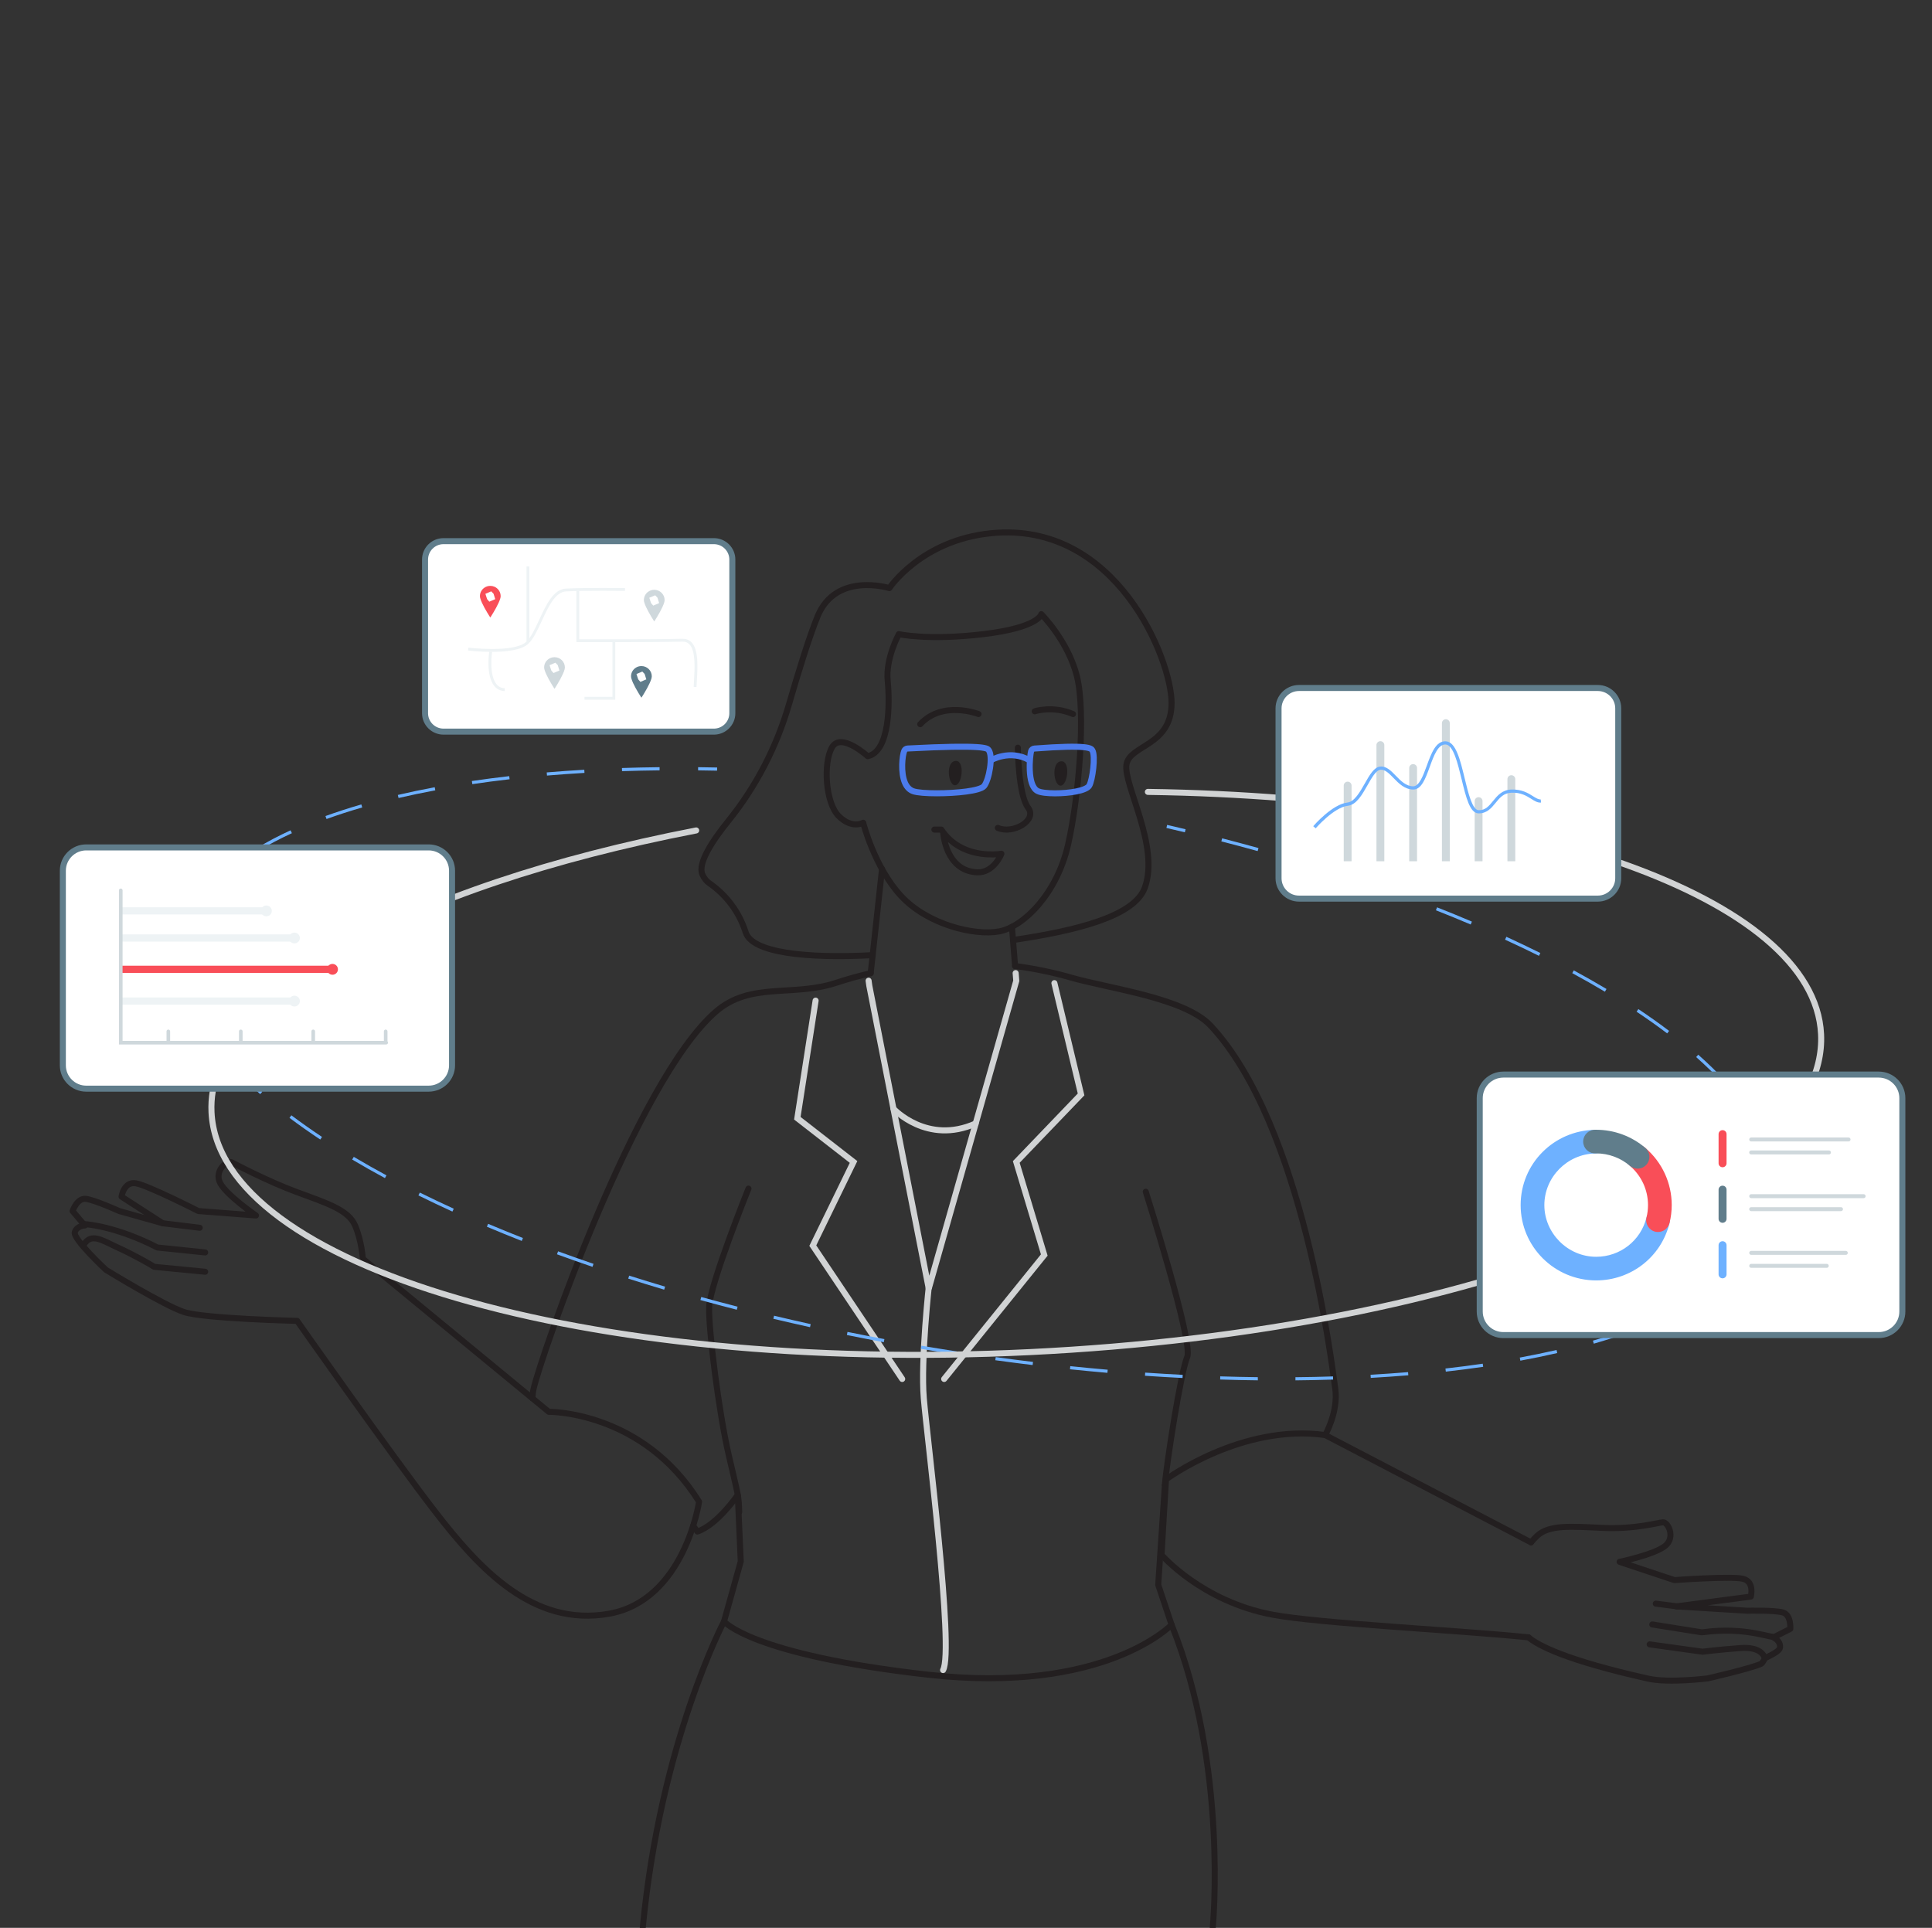 <?xml version="1.0" encoding="UTF-8"?>
<svg xmlns="http://www.w3.org/2000/svg" width="481" height="480" viewBox="0 0 481 480" fill="none">
  <rect x="0" y="0" width="481" height="480" fill="#333333" stroke="none"/>
  <g clip-path="url(#clip0_763_3895)">
    <g clip-path="url(#clip1_763_3895)">
      <path d="M177.722 135.087H110.419C108.076 135.087 106.177 136.98 106.177 139.315V177.582C106.177 179.917 108.076 181.809 110.419 181.809H177.722C180.065 181.809 181.965 179.917 181.965 177.582V139.315C181.965 136.98 180.065 135.087 177.722 135.087Z" fill="white"></path>
      <path d="M177.73 182.162H110.419C107.884 182.162 105.822 180.108 105.822 177.582V139.315C105.822 136.79 107.884 134.735 110.419 134.735H177.73C180.264 134.735 182.327 136.79 182.327 139.315V177.582C182.327 180.108 180.264 182.162 177.73 182.162Z" stroke="#607D8B" stroke-width="1.5" stroke-miterlimit="10"></path>
      <path d="M122.059 145.872C121.516 145.872 121.012 146.037 120.595 146.327C119.926 146.782 119.485 147.551 119.485 148.421C119.485 148.531 119.501 148.649 119.525 148.79C119.525 148.821 119.54 148.852 119.548 148.876C119.548 148.907 119.564 148.939 119.572 148.962C119.745 149.613 120.154 150.476 120.595 151.284C121.075 152.162 121.579 152.986 121.854 153.417C121.902 153.488 121.941 153.551 121.973 153.598C122.035 153.692 122.067 153.739 122.067 153.739C122.067 153.739 122.098 153.692 122.161 153.598C122.193 153.551 122.232 153.488 122.279 153.417C122.807 152.586 124.2 150.311 124.562 148.962C124.57 148.931 124.578 148.9 124.586 148.876C124.594 148.845 124.601 148.813 124.601 148.79C124.633 148.656 124.649 148.531 124.649 148.421C124.649 147.009 123.492 145.872 122.075 145.872H122.059ZM121.823 149.802L121.28 149.182L121.209 148.962L121.178 148.876L121.146 148.79L120.847 147.849L122.303 147.237L122.878 147.833L123.177 148.798L123.2 148.884L123.232 148.97L123.295 149.182L121.823 149.809V149.802Z" fill="#F94E58"></path>
      <path d="M138.045 163.629C137.502 163.629 136.999 163.794 136.581 164.084C135.912 164.539 135.472 165.307 135.472 166.178C135.472 166.288 135.487 166.405 135.511 166.547C135.511 166.578 135.527 166.609 135.535 166.633C135.535 166.664 135.55 166.696 135.558 166.719C135.731 167.37 136.141 168.233 136.581 169.041C137.062 169.919 137.565 170.743 137.841 171.174C137.888 171.245 137.927 171.307 137.959 171.354C138.022 171.449 138.053 171.496 138.053 171.496C138.053 171.496 138.085 171.449 138.148 171.354C138.179 171.307 138.219 171.245 138.266 171.174C138.793 170.343 140.186 168.068 140.548 166.719C140.556 166.688 140.564 166.656 140.572 166.633C140.58 166.601 140.588 166.57 140.588 166.547C140.619 166.413 140.635 166.288 140.635 166.178C140.635 164.766 139.478 163.629 138.061 163.629H138.045ZM137.801 167.566L137.258 166.947L137.188 166.727L137.156 166.641L137.125 166.554L136.825 165.613L138.282 165.001L138.856 165.598L139.155 166.562L139.179 166.649L139.21 166.735L139.273 166.947L137.801 167.574V167.566Z" fill="#CFD8DC"></path>
      <path d="M162.877 146.853C162.334 146.853 161.831 147.017 161.413 147.307C160.744 147.762 160.304 148.531 160.304 149.402C160.304 149.511 160.319 149.629 160.343 149.77C160.343 149.802 160.359 149.833 160.367 149.856C160.367 149.888 160.382 149.919 160.39 149.943C160.563 150.594 160.973 151.456 161.413 152.264C161.894 153.143 162.397 153.966 162.673 154.398C162.72 154.468 162.759 154.531 162.791 154.578C162.854 154.672 162.885 154.719 162.885 154.719C162.885 154.719 162.917 154.672 162.98 154.578C163.011 154.531 163.051 154.468 163.098 154.398C163.625 153.566 165.018 151.292 165.38 149.943C165.388 149.911 165.396 149.88 165.404 149.856C165.412 149.825 165.42 149.794 165.42 149.77C165.451 149.637 165.467 149.511 165.467 149.402C165.467 147.99 164.31 146.853 162.893 146.853H162.877ZM162.633 150.782L162.09 150.162L162.02 149.943L161.988 149.856L161.957 149.77L161.657 148.829L163.114 148.217L163.688 148.813L163.987 149.778L164.011 149.864L164.042 149.951L164.105 150.162L162.633 150.79V150.782Z" fill="#CFD8DC"></path>
      <path d="M159.681 165.841C159.138 165.841 158.634 166.006 158.217 166.296C157.548 166.751 157.107 167.519 157.107 168.39C157.107 168.5 157.123 168.617 157.147 168.758C157.147 168.79 157.163 168.821 157.17 168.845C157.17 168.876 157.186 168.908 157.194 168.931C157.367 169.582 157.776 170.445 158.217 171.253C158.697 172.131 159.201 172.955 159.477 173.386C159.524 173.457 159.563 173.519 159.595 173.566C159.658 173.66 159.689 173.708 159.689 173.708C159.689 173.708 159.721 173.66 159.784 173.566C159.815 173.519 159.854 173.457 159.902 173.386C160.429 172.555 161.822 170.28 162.184 168.931C162.192 168.9 162.2 168.868 162.208 168.845C162.216 168.813 162.223 168.782 162.223 168.758C162.255 168.625 162.271 168.5 162.271 168.39C162.271 166.978 161.114 165.841 159.697 165.841H159.681ZM159.437 169.77L158.894 169.151L158.823 168.931L158.792 168.845L158.76 168.758L158.461 167.817L159.917 167.206L160.492 167.802L160.791 168.766L160.815 168.853L160.846 168.939L160.909 169.151L159.437 169.778V169.77Z" fill="#607D8B"></path>
      <path d="M122.486 162.304C119.408 162.304 116.756 161.99 116.527 161.958L116.614 161.253C116.724 161.268 127.979 162.609 131.018 159.809C132.198 158.719 133.19 156.586 134.237 154.327C135.976 150.586 137.771 146.711 140.888 146.547C145.579 146.303 155.504 146.421 155.598 146.421V147.127C155.488 147.127 145.586 147.009 140.919 147.252C138.227 147.394 136.527 151.064 134.874 154.617C133.796 156.947 132.773 159.143 131.49 160.327C129.766 161.911 125.862 162.296 122.47 162.296L122.486 162.304Z" fill="#EEF3F5"></path>
      <path d="M173.409 171.057L172.701 171.025C172.724 170.563 172.748 170.053 172.779 169.519C172.968 166.366 173.22 162.045 171.638 160.421C171.182 159.951 170.599 159.723 169.867 159.755C165.546 159.872 156.794 159.88 156.699 159.88H143.5V147.088H144.208V159.166H156.699C156.786 159.166 165.53 159.166 169.844 159.041C170.78 159.033 171.559 159.308 172.15 159.919C173.952 161.77 173.692 166.084 173.488 169.559C173.456 170.084 173.425 170.586 173.409 171.049V171.057Z" fill="#EEF3F5"></path>
      <path d="M153.188 174.217H145.514V173.503H152.479V159.715H153.188V174.217Z" fill="#EEF3F5"></path>
      <path d="M131.795 141.033H131.087V159.715H131.795V141.033Z" fill="#EEF3F5"></path>
      <path d="M125.649 172.068C124.594 172.029 123.729 171.606 123.075 170.813C120.919 168.217 121.769 162.468 121.808 162.225L122.509 162.335C122.501 162.39 121.666 168.013 123.618 170.366C124.146 171.002 124.823 171.331 125.673 171.362L125.649 172.068Z" fill="#EEF3F5"></path>
      <path d="M301.938 479.929C301.938 479.929 305.819 439.608 291.683 404.533" stroke="#231F20" stroke-width="1.5" stroke-linecap="round" stroke-linejoin="round"></path>
      <path d="M180.264 403.701C180.264 403.701 164.467 433.529 160.028 479.929" stroke="#231F20" stroke-width="1.5" stroke-linecap="round" stroke-linejoin="round"></path>
      <path d="M252.203 234.053C268.173 231.7 282.458 228.108 285.024 221.002C288.771 210.649 279.625 195.315 280.451 190.343C281.286 185.378 291.683 185.786 291.683 175.017C291.683 164.248 277.964 129.66 246.78 132.758C229.315 134.491 221.42 146.429 221.42 146.429C221.42 146.429 208.119 142.287 203.546 153.472C201.46 158.586 198.76 167.323 196.446 175.307C193.384 185.872 188.292 195.762 181.381 204.335C177.257 209.449 173.692 214.97 174.856 217.692C175.289 218.704 175.895 219.418 176.588 219.896C180.854 222.845 184.01 227.073 185.6 231.998C185.624 232.061 185.639 232.124 185.663 232.186C187.332 237.175 200.515 238.696 217.264 237.818" stroke="#231F20" stroke-width="1.5" stroke-linecap="round" stroke-linejoin="round"></path>
      <path d="M132.544 348.156C132.575 347.364 132.678 346.54 132.867 345.701C134.527 338.25 158.266 269.151 178.25 251.857C186.853 244.414 197.344 248.265 208.159 244.704C210.992 243.771 213.865 242.971 216.77 242.304" stroke="#231F20" stroke-width="1.5" stroke-linecap="round" stroke-linejoin="round"></path>
      <path d="M290.016 369.732L288.355 394.588L291.684 404.533C291.684 404.533 275.053 421.929 230.984 416.964C186.916 411.992 180.257 403.701 180.257 403.701L184.421 388.784L183.681 372.203C183.681 372.203 178.596 379.67 173.614 381.333C173.614 381.333 173.268 380.807 172.575 379.905" stroke="#231F20" stroke-width="1.5" stroke-linecap="round" stroke-linejoin="round"></path>
      <path d="M252.723 240.524C257.461 241.143 262.113 242.092 266.599 243.386C276.186 246.147 294.934 248.453 301.38 255.347C324.473 280.046 331.596 339.905 332.423 345.701C333.257 351.505 329.927 357.301 329.927 357.301" stroke="#231F20" stroke-width="1.5" stroke-linecap="round" stroke-linejoin="round"></path>
      <path d="M174.046 373.897C174.046 373.897 170.441 398.478 151.591 401.796C132.74 405.113 119.439 390.745 108.356 376.384C97.266 362.023 73.985 328.877 73.985 328.877C73.985 328.877 50.773 328.328 45.783 326.666C40.793 325.011 26.382 316.171 26.382 316.171C26.382 316.171 18.07 308.438 18.621 306.783C19.172 305.128 21.116 305.128 21.116 305.128L18.07 301.536C18.07 301.536 19.18 298.218 21.4 298.501C23.619 298.775 29.711 301.536 29.711 301.536L40.518 304.571L30.262 297.944C30.262 297.944 30.813 294.077 33.867 294.626C36.913 295.175 49.388 301.528 49.388 301.528L63.729 302.634C63.729 302.634 56.519 297.661 54.858 294.626C53.198 291.591 56.519 288.83 57.629 289.379C58.739 289.928 66.499 294.077 73.985 296.838C81.47 299.599 86.735 301.254 88.396 305.12C90.057 308.987 90.332 313.403 90.332 313.403L136.621 351.513C136.621 351.513 159.91 351.238 174.038 373.882L174.046 373.897Z" stroke="#231F20" stroke-width="1.5" stroke-linecap="round" stroke-linejoin="round"></path>
      <path d="M381.167 384.023C381.607 383.489 382.087 382.964 382.607 382.47C385.645 379.552 391.147 380.07 399.12 380.423C407.093 380.783 412.784 379.097 414.027 379.027C415.255 378.948 417.246 382.776 414.531 384.933C411.808 387.089 403.228 388.87 403.228 388.87L416.876 393.419C416.876 393.419 430.847 392.399 433.87 393.074C436.892 393.748 435.892 397.521 435.892 397.521L417.349 399.96L435.003 401.042C435.003 401.042 441.693 400.87 443.85 401.466C445.998 402.078 445.723 405.56 445.723 405.56L441.52 407.686C441.52 407.686 443.307 408.439 443.165 410.18C443.11 410.894 441.811 411.709 439.678 412.729C439.23 412.941 438.899 414.062 438.435 414.266C435.727 415.474 425.18 417.882 425.18 417.882C425.18 417.882 415.515 419.105 410.383 417.96C389.762 413.364 382.867 409.639 380.561 407.678" stroke="#231F20" stroke-width="1.5" stroke-linecap="round" stroke-linejoin="round"></path>
      <path d="M380.561 407.678C363.111 405.874 328.566 404.227 316.902 402.046C299.161 398.737 289.181 387.129 289.181 387.129L290.29 368.352C290.29 368.352 309.141 354.407 329.928 357.301L381.167 384.023" stroke="#231F20" stroke-width="1.5" stroke-linecap="round" stroke-linejoin="round"></path>
      <path d="M252.723 240.524L252.573 238.688L252.203 234.053L251.936 230.767" stroke="#231F20" stroke-width="1.5" stroke-linecap="round" stroke-linejoin="round"></path>
      <path d="M216.252 244.185L216.43 245.449L231.227 320.83L253.014 244.202L252.86 242.283" stroke="#D1D3D4" stroke-width="1.5" stroke-linecap="round"></path>
      <path d="M219.595 216.382L218.855 223.175L217.265 237.818L216.77 242.304" stroke="#231F20" stroke-width="1.5" stroke-linecap="round" stroke-linejoin="round"></path>
      <path d="M223.774 157.895C223.774 157.895 220.445 163.974 221.004 169.496C221.555 175.017 221.555 187.174 216.014 188.28C216.014 188.28 209.363 182.202 207.143 186.068C204.924 189.935 205.483 199.88 208.804 203.19C212.133 206.508 214.904 204.845 214.904 204.845C214.904 204.845 217.675 215.896 224.325 223.072C230.976 230.257 242.617 233.018 248.717 231.912C254.817 230.806 263.128 222.523 265.899 210.366C268.669 198.21 270.33 177.221 268.119 168.382C265.899 159.543 259.248 152.915 259.248 152.915C259.248 152.915 258.697 156.233 244.837 157.888C230.976 159.543 223.774 157.888 223.774 157.888V157.895Z" stroke="#231F20" stroke-width="1.5" stroke-linecap="round" stroke-linejoin="round"></path>
      <path d="M238.004 189.449C240.279 189.449 239.555 195.519 237.768 195.519C235.982 195.519 235.375 189.449 238.004 189.449Z" fill="#231F20"></path>
      <path d="M264.285 189.543C266.559 189.543 265.835 195.614 264.048 195.614C262.262 195.614 261.656 189.543 264.285 189.543Z" fill="#231F20"></path>
      <path d="M233.266 197.519C230.629 197.519 228.323 197.347 227.347 196.994C226.474 196.68 225.789 195.998 225.324 194.947C224.183 192.374 224.632 188.115 225.136 186.931C225.277 186.602 225.584 186.39 225.938 186.366C244.97 185.362 245.757 186.296 246.096 186.696C247.363 188.194 246.221 194.28 244.986 195.739C243.97 196.931 238.067 197.519 233.258 197.519H233.266Z" stroke="#4B7BEC" stroke-width="1.5"></path>
      <path d="M262.688 197.527C260.776 197.527 259.083 197.339 258.336 196.955C255.581 195.559 256.423 187.99 256.706 187.033C256.817 186.664 257.139 186.406 257.525 186.374C271.086 185.347 271.653 186.311 271.96 186.829C272.802 188.249 271.992 194.257 271.181 195.621C270.425 196.892 266.175 197.527 262.688 197.527Z" stroke="#4B7BEC" stroke-width="1.5"></path>
      <path d="M20.873 309.881C22.707 306.877 25.517 308.869 28.791 310.367C33.844 312.673 37.543 314.885 38.409 315.418L51.081 316.642" stroke="#231F20" stroke-width="1.5" stroke-linecap="round" stroke-linejoin="round"></path>
      <path d="M21.1 304.791C21.414 304.806 28.829 305.277 39.195 310.61L51.08 311.834" stroke="#231F20" stroke-width="1.5" stroke-linecap="round" stroke-linejoin="round"></path>
      <path d="M410.713 409.419L423.889 411.247C424.55 411.16 427.737 410.76 433.239 410.337C438.552 409.929 439.252 412.462 439.363 412.886" stroke="#231F20" stroke-width="1.5" stroke-linecap="round" stroke-linejoin="round"></path>
      <path d="M442.174 407.466C441.174 408.164 435.082 404.894 423.85 406.407C423.764 406.423 423.669 406.415 423.583 406.407L411.359 404.462" stroke="#231F20" stroke-width="1.5" stroke-linecap="round" stroke-linejoin="round"></path>
      <path d="M412.226 399.278L417.751 399.976" stroke="#231F20" stroke-width="1.5" stroke-linecap="round" stroke-linejoin="round"></path>
      <path d="M285.253 296.72C285.253 296.72 297.146 334.203 295.572 337.866C293.997 341.528 290.408 364.478 290.015 369.733" stroke="#231F20" stroke-width="1.5" stroke-linecap="round" stroke-linejoin="round"></path>
      <path d="M186.342 295.944C186.342 295.944 176.723 319.818 176.55 325.403C176.377 330.987 178.967 351.709 181.446 362.352C183.925 372.995 183.909 372.446 184.035 376.462" stroke="#231F20" stroke-width="1.5" stroke-linecap="round" stroke-linejoin="round"></path>
      <path d="M40.525 304.571L49.726 305.693" stroke="#231F20" stroke-width="1.5" stroke-linecap="round" stroke-linejoin="round"></path>
      <path d="M253.408 186.155C253.408 186.155 253.495 197.849 255.942 201.072C258.39 204.296 252.094 207.786 248.418 206.131" stroke="#231F20" stroke-width="1.5" stroke-linecap="round" stroke-linejoin="round"></path>
      <path d="M246.653 189.315C246.653 189.315 251.431 186.445 256.358 189.315" stroke="#4B7BEC" stroke-width="1.5"></path>
      <path d="M234.817 207.214C234.817 207.214 235.321 216.845 243.278 217.19C247.442 217.37 249.315 212.57 249.315 212.57C249.315 212.57 243.735 213.574 238.792 210.743C237.17 209.817 235.62 208.476 234.361 206.555H232.621" stroke="#231F20" stroke-width="1.5" stroke-linecap="round" stroke-linejoin="round"></path>
      <path d="M231.322 319.544C231.322 319.544 229.205 338.587 229.992 348.148C230.779 357.709 237.58 410.82 234.794 415.816" stroke="#D1D3D4" stroke-width="1.5" stroke-linecap="round"></path>
      <path d="M262.507 244.782L269.15 272.492L253.015 289.308L259.988 312.477L235.062 343.34" stroke="#D1D3D4" stroke-width="1.5" stroke-linecap="round"></path>
      <path d="M203.058 249.135L198.509 278.422L212.503 289.308L202.358 310.14L224.616 343.34" stroke="#D1D3D4" stroke-width="1.5" stroke-linecap="round"></path>
      <path d="M222.437 276.053C222.437 276.053 230.811 285.136 242.909 279.724" stroke="#D1D3D4" stroke-width="1.5" stroke-linecap="round"></path>
      <path d="M257.61 177.103C257.61 177.103 262.073 175.605 267.142 177.786" stroke="#231F20" stroke-width="1.5" stroke-linecap="round" stroke-linejoin="round"></path>
      <path d="M243.617 177.786C243.617 177.786 234.7 174.304 229.104 180.312" stroke="#231F20" stroke-width="1.5" stroke-linecap="round" stroke-linejoin="round"></path>
      <path d="M294.989 207.229C293.47 206.861 291.935 206.508 290.4 206.147L290.574 205.386C292.116 205.739 293.651 206.1 295.17 206.468L294.989 207.229Z" fill="#6EB1FF"></path>
      <path d="M322.521 343.685V342.901C325.654 342.87 328.802 342.807 331.872 342.705L331.895 343.489C328.826 343.591 325.669 343.654 322.521 343.685ZM313.147 343.677C310.062 343.646 306.913 343.575 303.773 343.473L303.796 342.689C306.929 342.791 310.077 342.854 313.155 342.893V343.677H313.147ZM294.414 343.097C291.337 342.94 288.189 342.752 285.056 342.54L285.111 341.756C288.236 341.968 291.376 342.156 294.454 342.313L294.414 343.097ZM341.269 343.073L341.222 342.289C344.37 342.109 347.511 341.889 350.557 341.638L350.62 342.422C347.566 342.673 344.418 342.893 341.262 343.073H341.269ZM275.713 341.811C272.628 341.544 269.495 341.246 266.386 340.924L266.465 340.148C269.566 340.47 272.699 340.768 275.776 341.034L275.706 341.819L275.713 341.811ZM359.955 341.513L359.868 340.736C363.009 340.383 366.133 339.975 369.148 339.536L369.258 340.313C366.236 340.752 363.103 341.16 359.955 341.513ZM257.083 339.873C253.998 339.497 250.873 339.097 247.796 338.673L247.906 337.897C250.983 338.32 254.1 338.721 257.185 339.097L257.091 339.873H257.083ZM378.514 338.783L378.372 338.015C381.505 337.434 384.582 336.799 387.526 336.124L387.699 336.885C384.748 337.568 381.655 338.203 378.514 338.783ZM238.524 337.332C236.407 337.011 234.289 336.673 232.164 336.32C231.196 336.164 230.236 335.999 229.276 335.834L229.409 335.058C230.37 335.222 231.33 335.379 232.298 335.544C234.423 335.897 236.54 336.234 238.65 336.556L238.532 337.332H238.524ZM396.798 334.548L396.578 333.795C399.671 332.909 402.662 331.952 405.472 330.948L405.739 331.685C402.914 332.697 399.907 333.654 396.798 334.548ZM220.043 334.187C216.981 333.615 213.888 333.011 210.842 332.391L211 331.622C214.038 332.242 217.131 332.846 220.185 333.411L220.043 334.179V334.187ZM201.673 330.446C198.627 329.771 195.557 329.066 192.535 328.352L192.716 327.591C195.73 328.313 198.8 329.011 201.838 329.685L201.665 330.454L201.673 330.446ZM414.444 328.179L414.122 327.465C417.089 326.116 419.867 324.673 422.378 323.167L422.787 323.842C420.253 325.364 417.443 326.822 414.452 328.179H414.444ZM183.436 326.101C180.414 325.324 177.36 324.509 174.377 323.685L174.589 322.932C177.572 323.756 180.61 324.564 183.633 325.34L183.436 326.101ZM165.365 321.105C162.358 320.211 159.343 319.285 156.408 318.352L156.644 317.607C159.572 318.54 162.586 319.465 165.585 320.352L165.357 321.105H165.365ZM430.461 318.414L429.95 317.818C432.461 315.701 434.594 313.45 436.286 311.12L436.923 311.583C435.192 313.96 433.019 316.258 430.461 318.414ZM147.506 315.418C144.523 314.399 141.547 313.348 138.667 312.297L138.942 311.559C141.823 312.61 144.79 313.661 147.765 314.673L147.514 315.418H147.506ZM129.899 308.971C126.963 307.818 124.043 306.626 121.217 305.434L121.524 304.712C124.342 305.905 127.254 307.089 130.19 308.242L129.899 308.971ZM441.174 303.199L440.418 302.971C440.717 301.975 440.961 300.948 441.126 299.92C441.347 298.61 441.457 297.269 441.457 295.928C441.457 295.253 441.425 294.571 441.378 293.897L442.165 293.834C442.22 294.532 442.252 295.23 442.252 295.928C442.252 297.308 442.142 298.697 441.913 300.054C441.74 301.112 441.488 302.171 441.181 303.199H441.174ZM112.638 301.661C109.749 300.344 106.9 298.987 104.169 297.638L104.523 296.932C107.246 298.281 110.088 299.63 112.969 300.948L112.638 301.661ZM95.842 293.332C93.032 291.81 90.285 290.257 87.68 288.712L88.081 288.038C90.678 289.583 93.41 291.128 96.212 292.642L95.834 293.332H95.842ZM439.182 285.018C438.096 282.359 436.609 279.638 434.751 276.924L435.404 276.485C437.293 279.245 438.812 282.014 439.914 284.72L439.182 285.018ZM79.738 283.724C77.046 281.936 74.465 280.124 72.072 278.32L72.544 277.693C74.929 279.481 77.495 281.293 80.171 283.073L79.738 283.724ZM64.783 272.414C62.32 270.249 60.053 268.061 58.038 265.896L58.613 265.363C60.612 267.512 62.863 269.685 65.303 271.826L64.783 272.414ZM428.942 269.692C426.959 267.536 424.716 265.347 422.284 263.19L422.803 262.602C425.259 264.775 427.518 266.979 429.517 269.159L428.934 269.692H428.942ZM52.111 258.618C50.199 255.881 48.656 253.12 47.515 250.43L48.239 250.124C49.357 252.767 50.884 255.473 52.757 258.171L52.111 258.618ZM415.066 257.292C412.689 255.488 410.123 253.677 407.455 251.896L407.896 251.245C410.58 253.034 413.154 254.861 415.546 256.673L415.066 257.3V257.292ZM399.561 246.916C396.963 245.363 394.232 243.81 391.438 242.296L391.816 241.606C394.618 243.128 397.357 244.688 399.962 246.241L399.561 246.916ZM45.106 241.355C45.02 240.492 44.98 239.622 44.98 238.767C44.98 237.386 45.091 235.998 45.319 234.649C45.468 233.755 45.665 232.853 45.909 231.982L46.665 232.194C46.429 233.041 46.232 233.912 46.09 234.782C45.87 236.092 45.76 237.433 45.76 238.775C45.76 239.606 45.799 240.445 45.886 241.284L45.099 241.363L45.106 241.355ZM383.142 237.982C380.419 236.626 377.577 235.277 374.705 233.959L375.035 233.245C377.916 234.571 380.765 235.927 383.496 237.284L383.142 237.982ZM366.149 230.186C363.331 228.986 360.419 227.794 357.491 226.641L357.782 225.912C360.71 227.065 363.63 228.265 366.456 229.465L366.149 230.186ZM50.655 223.967L50.01 223.512C51.71 221.112 53.851 218.782 56.385 216.594L56.897 217.19C54.41 219.331 52.308 221.614 50.648 223.959L50.655 223.967ZM348.747 223.316C345.882 222.265 342.914 221.214 339.931 220.186L340.183 219.441C343.174 220.469 346.149 221.52 349.014 222.571L348.739 223.308L348.747 223.316ZM331.045 217.245C328.109 216.312 325.103 215.378 322.104 214.484L322.332 213.731C325.339 214.625 328.353 215.559 331.289 216.492L331.053 217.237L331.045 217.245ZM313.115 211.904C310.14 211.08 307.102 210.265 304.072 209.488L304.269 208.727C307.299 209.512 310.345 210.327 313.32 211.151L313.108 211.904H313.115ZM64.437 211.786L64.028 211.119C66.546 209.582 69.349 208.108 72.339 206.735L72.67 207.449C69.703 208.814 66.94 210.272 64.437 211.794V211.786ZM81.296 203.919L81.029 203.182C83.847 202.163 86.845 201.19 89.962 200.288L90.183 201.041C87.089 201.935 84.098 202.9 81.304 203.919H81.296ZM99.226 198.688L99.045 197.927C101.997 197.237 105.082 196.594 108.23 196.006L108.372 196.774C105.239 197.362 102.162 198.006 99.218 198.688H99.226ZM117.597 195.237L117.479 194.46C120.493 194.013 123.626 193.606 126.782 193.245L126.868 194.021C123.72 194.382 120.603 194.79 117.597 195.237ZM136.18 193.104L136.117 192.319C139.171 192.06 142.319 191.833 145.467 191.653L145.514 192.437C142.366 192.617 139.226 192.845 136.18 193.104ZM154.865 192.006L154.841 191.221C157.927 191.119 161.075 191.049 164.215 191.017V191.802C161.091 191.833 157.942 191.904 154.865 192.006Z" fill="#6EB1FF"></path>
      <path d="M178.517 191.88C176.935 191.849 175.361 191.825 173.803 191.802V191.017C175.377 191.033 176.951 191.057 178.541 191.096L178.525 191.88H178.517Z" fill="#6EB1FF"></path>
      <path d="M285.78 197.167C379.49 198.516 451.712 223.41 453.381 257.481C455.262 295.826 367.078 331.27 256.422 336.65C145.766 342.03 54.535 315.309 52.662 276.971C51.245 248.022 101.162 220.727 173.322 206.767" stroke="#D1D3D4" stroke-width="1.5" stroke-linecap="round"></path>
      <path d="M106.728 211.433H21.471C18.507 211.433 16.104 213.828 16.104 216.782V265.253C16.104 268.207 18.507 270.602 21.471 270.602H106.728C109.693 270.602 112.096 268.207 112.096 265.253V216.782C112.096 213.828 109.693 211.433 106.728 211.433Z" fill="white"></path>
      <path d="M106.72 271.057H21.471C18.26 271.057 15.646 268.453 15.646 265.253V216.79C15.646 213.59 18.26 210.986 21.471 210.986H106.72C109.931 210.986 112.544 213.59 112.544 216.79V265.253C112.544 268.453 109.931 271.057 106.72 271.057Z" stroke="#607D8B" stroke-width="1.5" stroke-miterlimit="10"></path>
      <path d="M66.388 225.896H30.276V227.692H66.388V225.896Z" fill="#EEF3F5"></path>
      <path d="M66.317 228.147C67.064 228.147 67.671 227.543 67.671 226.798C67.671 226.053 67.064 225.449 66.317 225.449C65.569 225.449 64.963 226.053 64.963 226.798C64.963 227.543 65.569 228.147 66.317 228.147Z" fill="#EEF3F5"></path>
      <path d="M73.361 232.649H30.276V234.445H73.361V232.649Z" fill="#EEF3F5"></path>
      <path d="M73.299 234.892C74.047 234.892 74.653 234.288 74.653 233.543C74.653 232.798 74.047 232.194 73.299 232.194C72.551 232.194 71.945 232.798 71.945 233.543C71.945 234.288 72.551 234.892 73.299 234.892Z" fill="#EEF3F5"></path>
      <path d="M82.853 240.445H30.276V242.241H82.853V240.445Z" fill="#F94E58"></path>
      <path d="M82.781 242.696C83.529 242.696 84.135 242.092 84.135 241.347C84.135 240.602 83.529 239.998 82.781 239.998C82.034 239.998 81.428 240.602 81.428 241.347C81.428 242.092 82.034 242.696 82.781 242.696Z" fill="#F94E58"></path>
      <path d="M73.361 248.359H30.276V250.155H73.361V248.359Z" fill="#EEF3F5"></path>
      <path d="M73.299 250.602C74.047 250.602 74.653 249.998 74.653 249.253C74.653 248.508 74.047 247.904 73.299 247.904C72.551 247.904 71.945 248.508 71.945 249.253C71.945 249.998 72.551 250.602 73.299 250.602Z" fill="#EEF3F5"></path>
      <path d="M96.164 260.061H29.616V221.676C29.616 221.425 29.821 221.229 30.065 221.229C30.309 221.229 30.514 221.433 30.514 221.676V259.159H96.156C96.408 259.159 96.605 259.363 96.605 259.606C96.605 259.849 96.4 260.053 96.156 260.053L96.164 260.061Z" fill="#CFD8DC"></path>
      <path d="M41.91 259.622C41.658 259.622 41.461 259.418 41.461 259.175V256.79C41.461 256.539 41.666 256.343 41.91 256.343C42.154 256.343 42.358 256.547 42.358 256.79V259.175C42.358 259.426 42.154 259.622 41.91 259.622Z" fill="#CFD8DC"></path>
      <path d="M59.951 259.622C59.699 259.622 59.502 259.418 59.502 259.175V256.79C59.502 256.539 59.707 256.343 59.951 256.343C60.195 256.343 60.399 256.547 60.399 256.79V259.175C60.399 259.426 60.195 259.622 59.951 259.622Z" fill="#CFD8DC"></path>
      <path d="M77.982 259.622C77.73 259.622 77.533 259.418 77.533 259.175V256.79C77.533 256.539 77.738 256.343 77.982 256.343C78.226 256.343 78.43 256.547 78.43 256.79V259.175C78.43 259.426 78.226 259.622 77.982 259.622Z" fill="#CFD8DC"></path>
      <path d="M96.022 259.622C95.77 259.622 95.573 259.418 95.573 259.175V256.79C95.573 256.539 95.778 256.343 96.022 256.343C96.266 256.343 96.471 256.547 96.471 256.79V259.175C96.471 259.426 96.266 259.622 96.022 259.622Z" fill="#CFD8DC"></path>
      <path d="M397.801 171.699H323.398C320.807 171.699 318.707 173.792 318.707 176.374V218.672C318.707 221.254 320.807 223.347 323.398 223.347H397.801C400.392 223.347 402.492 221.254 402.492 218.672V176.374C402.492 173.792 400.392 171.699 397.801 171.699Z" fill="white"></path>
      <path d="M397.801 223.739H323.398C320.596 223.739 318.313 221.464 318.313 218.672V176.366C318.313 173.574 320.596 171.299 323.398 171.299H397.801C400.603 171.299 402.885 173.574 402.885 176.366V218.672C402.885 221.464 400.603 223.739 397.801 223.739Z" stroke="#607D8B" stroke-width="1.5" stroke-miterlimit="10"></path>
      <path d="M336.494 195.59V214.437H334.542V195.59C334.542 195.049 334.983 194.617 335.518 194.617C336.053 194.617 336.494 195.049 336.494 195.59Z" fill="#CFD8DC"></path>
      <path d="M344.647 185.511V214.437H342.688V185.511C342.688 184.978 343.128 184.539 343.671 184.539C344.214 184.539 344.647 184.978 344.647 185.511Z" fill="#CFD8DC"></path>
      <path d="M352.795 191.221V214.437H350.843V191.221C350.843 190.68 351.284 190.249 351.819 190.249C352.354 190.249 352.795 190.68 352.795 191.221Z" fill="#CFD8DC"></path>
      <path d="M360.948 180.052V214.437H358.988V180.052C358.988 179.511 359.429 179.072 359.972 179.072C360.232 179.072 360.484 179.19 360.657 179.362C360.838 179.543 360.948 179.778 360.948 180.052Z" fill="#CFD8DC"></path>
      <path d="M369.095 199.456V214.437H367.143V199.456C367.143 198.923 367.583 198.484 368.119 198.484C368.386 198.484 368.638 198.594 368.811 198.774C368.984 198.954 369.095 199.19 369.095 199.456Z" fill="#CFD8DC"></path>
      <path d="M377.25 193.998V214.437H375.298V193.998C375.298 193.457 375.731 193.017 376.274 193.017C376.541 193.017 376.785 193.127 376.966 193.3C377.14 193.48 377.25 193.723 377.25 193.998Z" fill="#CFD8DC"></path>
      <path d="M327.544 206.217L326.946 205.708C327.135 205.488 331.708 200.233 335.47 199.817C337.21 199.621 338.579 197.206 339.784 195.08C340.972 192.978 342.098 190.986 343.632 190.86C345.167 190.719 346.309 191.904 347.513 193.151C348.748 194.421 350.031 195.739 351.818 195.778C353.306 195.794 354.289 193.198 355.21 190.672C356.328 187.598 357.485 184.405 359.988 184.578C362.459 184.735 363.53 189.151 364.663 193.833C365.553 197.519 366.568 201.692 368.126 201.723C369.827 201.77 370.7 200.68 371.723 199.425C372.778 198.131 373.967 196.664 376.257 196.578C378.87 196.484 380.499 197.496 381.68 198.249C382.428 198.719 383.018 199.08 383.585 199.041L383.656 199.825C382.821 199.904 382.097 199.449 381.255 198.915C380.098 198.186 378.65 197.268 376.281 197.37C374.352 197.441 373.368 198.649 372.329 199.927C371.275 201.221 370.157 202.547 368.103 202.515C365.938 202.468 364.994 198.555 363.892 194.029C362.924 190.029 361.822 185.488 359.933 185.37C358.028 185.253 356.966 188.147 355.95 190.955C354.896 193.849 353.904 196.578 351.85 196.578C351.834 196.578 351.818 196.578 351.802 196.578C349.685 196.531 348.229 195.033 346.946 193.715C345.821 192.562 344.86 191.566 343.695 191.66C342.578 191.755 341.507 193.653 340.468 195.488C339.107 197.896 337.698 200.382 335.557 200.625C332.094 201.009 327.584 206.194 327.544 206.249V206.217Z" fill="#6EB1FF"></path>
      <path d="M467.731 267.551H374.289C371.037 267.551 368.401 270.178 368.401 273.418V326.548C368.401 329.788 371.037 332.415 374.289 332.415H467.731C470.983 332.415 473.618 329.788 473.618 326.548V273.418C473.618 270.178 470.983 267.551 467.731 267.551Z" fill="white" stroke="#607D8B" stroke-width="1.5" stroke-miterlimit="10"></path>
      <path d="M397.397 318.799C387.023 318.799 378.586 310.391 378.586 300.053C378.586 289.716 386.866 281.496 397.051 281.308C398.649 281.332 400.026 282.571 400.057 284.194C400.089 285.818 398.79 287.159 397.161 287.191C390.172 287.324 384.489 293.096 384.489 300.053C384.489 307.01 390.282 312.916 397.397 312.916C403.363 312.916 408.511 308.885 409.92 303.12C410.305 301.544 411.895 300.571 413.485 300.955C415.067 301.34 416.043 302.932 415.657 304.508C413.603 312.924 406.094 318.799 397.397 318.799Z" fill="#6EB1FF"></path>
      <path d="M412.792 306.752C412.564 306.752 412.328 306.728 412.091 306.665C410.509 306.281 409.533 304.689 409.927 303.112C410.171 302.101 410.297 301.065 410.297 300.046C410.297 296.281 408.652 292.72 405.779 290.265C404.543 289.206 404.402 287.355 405.456 286.116C406.519 284.885 408.376 284.736 409.62 285.795C413.799 289.363 416.2 294.555 416.2 300.038C416.2 301.528 416.019 303.034 415.657 304.501C415.326 305.842 414.122 306.744 412.792 306.744V306.752Z" fill="#F94E58"></path>
      <path d="M407.7 290.971C407.023 290.971 406.338 290.736 405.78 290.265C403.45 288.273 400.467 287.175 397.397 287.175H397.106C395.477 287.175 394.154 285.857 394.154 284.234C394.154 282.61 395.477 281.292 397.106 281.292H397.397C401.876 281.292 406.212 282.893 409.613 285.794C410.848 286.853 410.998 288.704 409.935 289.944C409.353 290.626 408.526 290.971 407.692 290.971H407.7Z" fill="#607D8B"></path>
      <path d="M428.858 290.626C428.315 290.626 427.866 290.187 427.866 289.638V282.375C427.866 281.834 428.307 281.387 428.858 281.387C429.409 281.387 429.85 281.826 429.85 282.375V289.638C429.85 290.179 429.409 290.626 428.858 290.626Z" fill="#F94E58"></path>
      <path d="M428.858 304.454C428.315 304.454 427.866 304.014 427.866 303.465V296.203C427.866 295.661 428.307 295.214 428.858 295.214C429.409 295.214 429.85 295.654 429.85 296.203V303.465C429.85 304.007 429.409 304.454 428.858 304.454Z" fill="#607D8B"></path>
      <path d="M428.858 318.281C428.315 318.281 427.866 317.842 427.866 317.293V310.03C427.866 309.489 428.307 309.042 428.858 309.042C429.409 309.042 429.85 309.481 429.85 310.03V317.293C429.85 317.834 429.409 318.281 428.858 318.281Z" fill="#6EB1FF"></path>
      <path d="M460.223 284.202H435.989C435.714 284.202 435.493 283.983 435.493 283.708C435.493 283.434 435.714 283.214 435.989 283.214H460.223C460.499 283.214 460.719 283.434 460.719 283.708C460.719 283.983 460.499 284.202 460.223 284.202Z" fill="#CFD8DC"></path>
      <path d="M455.342 287.434H435.98C435.705 287.434 435.484 287.214 435.484 286.94C435.484 286.665 435.705 286.446 435.98 286.446H455.342C455.618 286.446 455.838 286.665 455.838 286.94C455.838 287.214 455.618 287.434 455.342 287.434Z" fill="#CFD8DC"></path>
      <path d="M463.978 298.32H435.989C435.714 298.32 435.493 298.1 435.493 297.826C435.493 297.551 435.714 297.332 435.989 297.332H463.978C464.253 297.332 464.474 297.551 464.474 297.826C464.474 298.1 464.253 298.32 463.978 298.32Z" fill="#CFD8DC"></path>
      <path d="M458.341 301.551H435.98C435.705 301.551 435.484 301.332 435.484 301.057C435.484 300.783 435.705 300.563 435.98 300.563H458.341C458.617 300.563 458.837 300.783 458.837 301.057C458.837 301.332 458.617 301.551 458.341 301.551Z" fill="#CFD8DC"></path>
      <path d="M459.538 312.438H435.989C435.714 312.438 435.493 312.218 435.493 311.944C435.493 311.669 435.714 311.45 435.989 311.45H459.538C459.814 311.45 460.034 311.669 460.034 311.944C460.034 312.218 459.814 312.438 459.538 312.438Z" fill="#CFD8DC"></path>
      <path d="M454.8 315.669H435.989C435.714 315.669 435.493 315.45 435.493 315.175C435.493 314.901 435.714 314.681 435.989 314.681H454.8C455.076 314.681 455.296 314.901 455.296 315.175C455.296 315.45 455.076 315.669 454.8 315.669Z" fill="#CFD8DC"></path>
    </g>
  </g>
  <defs>
    <clipPath id="clip0_763_3895">
      <rect width="480" height="480" fill="white" transform="translate(0.5)"></rect>
    </clipPath>
    <clipPath id="clip1_763_3895">
      <rect width="493.5" height="385.101" fill="white" transform="translate(-6.25 94.899)"></rect>
    </clipPath>
  </defs>
</svg>
